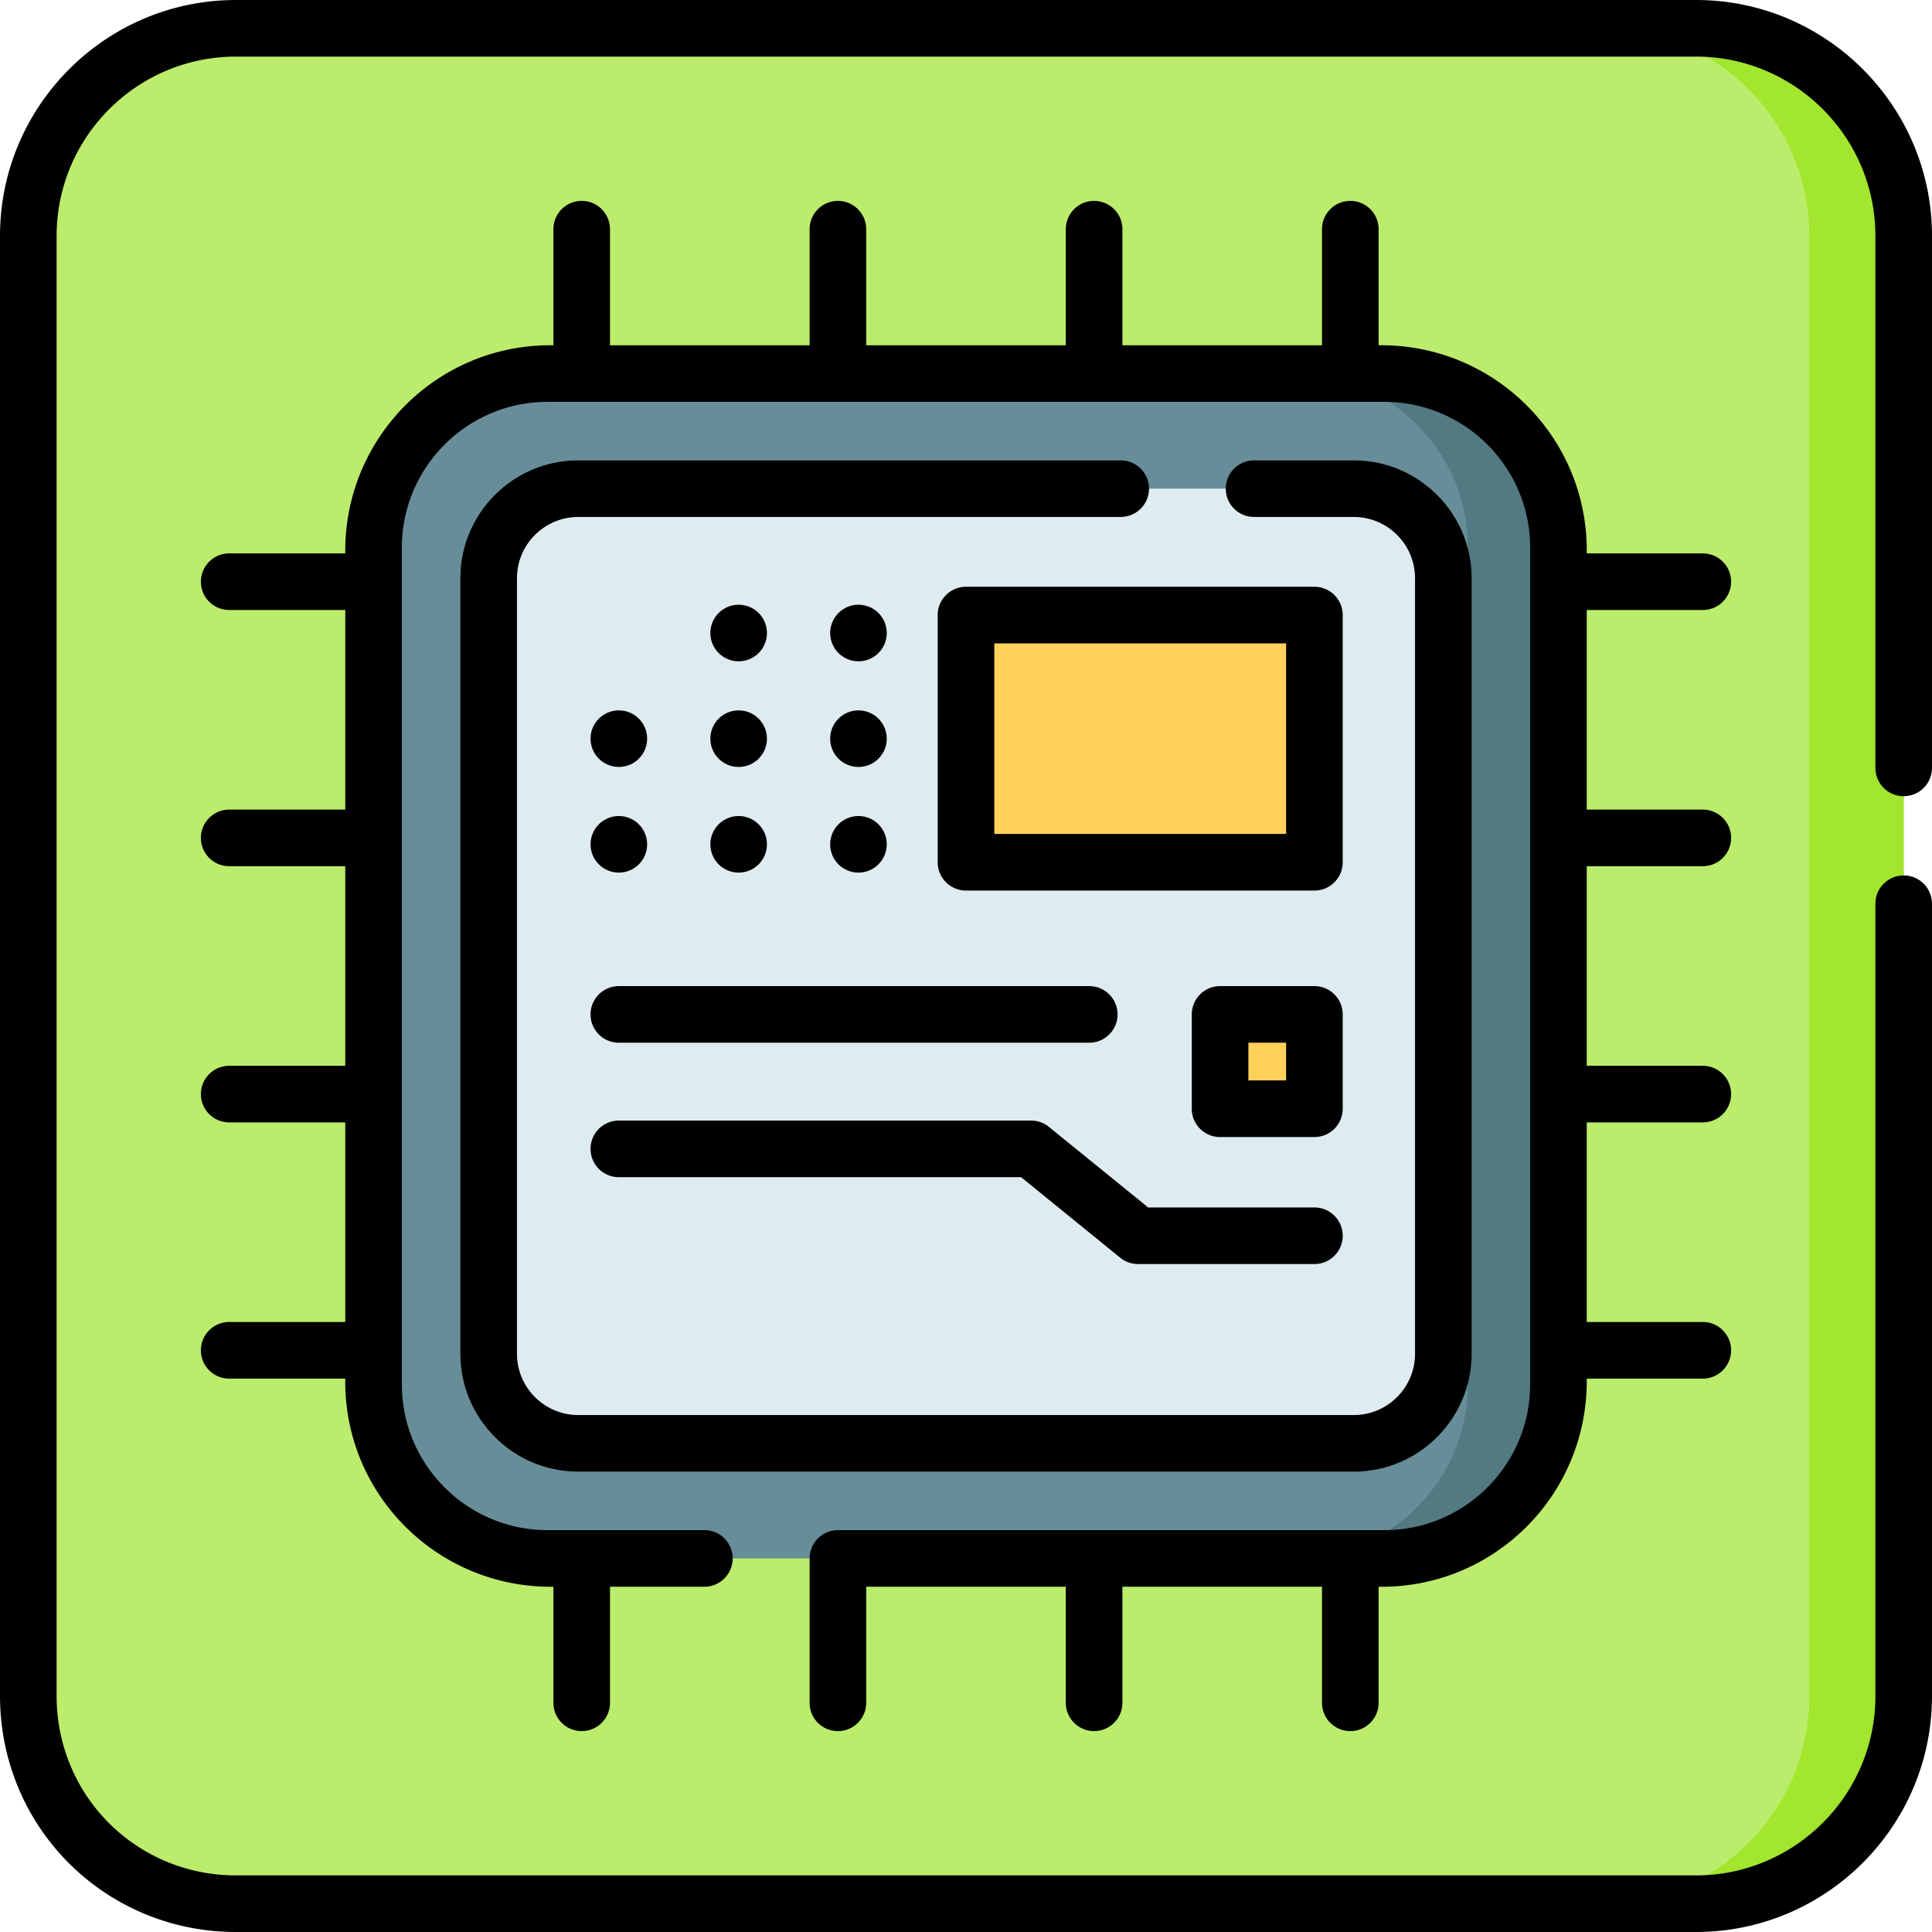 <svg height="512" viewBox="0 0 512 512" width="512" xmlns="http://www.w3.org/2000/svg"><path d="M504.5 62.53v386.94c0 30.39-24.64 55.03-55.03 55.03H62.53c-28.59 0-52.08-21.8-54.77-49.69a55.35 55.35 0 0 1-.26-5.34V62.53C7.5 32.14 32.14 7.5 62.53 7.5h386.94c30.39 0 55.03 24.64 55.03 55.03z" fill="#bbec6c"/><path d="M504.5 62.53v386.94c0 30.39-24.64 55.03-55.03 55.03h-25c30.39 0 55.03-24.64 55.03-55.03V62.53c0-30.39-24.64-55.03-55.03-55.03h25c30.39 0 55.03 24.64 55.03 55.03z" fill="#a2e62e"/><path d="M366.899 413H145.101C119.64 413 99 392.36 99 366.899V145.101C99 119.64 119.64 99 145.101 99H366.9c25.46 0 46.1 20.64 46.1 46.101V366.9c0 25.46-20.64 46.1-46.101 46.1z" fill="#678d98"/><path d="M413 145.1v221.8c0 25.46-20.64 46.1-46.1 46.1h-24c25.46 0 46.1-20.64 46.1-46.1V145.1c0-25.46-20.64-46.1-46.1-46.1h24c25.46 0 46.1 20.64 46.1 46.1z" fill="#537983"/><path d="M358.76 382.5H153.24c-13.111 0-23.74-10.629-23.74-23.74V153.24c0-13.111 10.629-23.74 23.74-23.74h205.52c13.112 0 23.74 10.629 23.74 23.74v205.52c0 13.111-10.629 23.74-23.74 23.74z" fill="#deecf1"/><path d="M256 163h92.333v65.509H256zm67.333 105.83h25v25h-25z" fill="#ffd15b"/><path d="M504.5 211a7.5 7.5 0 0 0 7.5-7.5V62.53C512 28.051 483.949 0 449.47 0H62.53C28.051 0 0 28.051 0 62.53v386.94c0 2.009.099 4.05.294 6.061C3.4 487.723 30.155 512 62.53 512h386.94c34.479 0 62.53-28.051 62.53-62.53V239.5c0-4.142-3.357-7.5-7.5-7.5s-7.5 3.358-7.5 7.5v209.97c0 26.208-21.322 47.53-47.53 47.53H62.53c-24.608 0-44.945-18.447-47.306-42.915A48.293 48.293 0 0 1 15 449.47V62.53C15 36.322 36.322 15 62.53 15h386.94C475.678 15 497 36.322 497 62.53V203.5a7.5 7.5 0 0 0 7.5 7.5z"/><path d="M297 122H153.241C136.015 122 122 136.015 122 153.241V358.76c0 17.225 14.015 31.24 31.241 31.24H358.76c17.226 0 31.24-14.015 31.24-31.241V153.241C390 136.015 375.985 122 358.76 122h-26.427c-4.143 0-7.5 3.358-7.5 7.5s3.357 7.5 7.5 7.5h26.427c8.955 0 16.24 7.286 16.24 16.241V358.76c0 8.955-7.285 16.241-16.24 16.241H153.241c-8.955 0-16.241-7.286-16.241-16.241V153.241c0-8.955 7.286-16.241 16.241-16.241H297c4.143 0 7.5-3.358 7.5-7.5s-3.357-7.5-7.5-7.5z"/><path d="M355.833 163a7.5 7.5 0 0 0-7.5-7.5H256a7.5 7.5 0 0 0-7.5 7.5v65.509a7.5 7.5 0 0 0 7.5 7.5h92.333a7.5 7.5 0 0 0 7.5-7.5zm-15 58.009H263.5V170.5h77.333z"/><circle cx="195.75" cy="223.754" r="7.5"/><circle cx="164" cy="223.754" r="7.5"/><circle cx="227.5" cy="223.754" r="7.5"/><circle cx="195.75" cy="195.754" r="7.5"/><circle cx="164" cy="195.754" r="7.5"/><circle cx="227.5" cy="195.754" r="7.5"/><circle cx="195.75" cy="167.754" r="7.5"/><circle cx="227.5" cy="167.754" r="7.5"/><path d="M164 276.33h124.666c4.143 0 7.5-3.358 7.5-7.5s-3.357-7.5-7.5-7.5H164a7.5 7.5 0 0 0 0 15zm0 35.633h106.594l26.282 21.347a7.506 7.506 0 0 0 4.729 1.678h46.729c4.143 0 7.5-3.358 7.5-7.5s-3.357-7.5-7.5-7.5h-44.066l-26.282-21.347a7.506 7.506 0 0 0-4.729-1.678H164a7.5 7.5 0 0 0 0 15zm191.833-43.133a7.5 7.5 0 0 0-7.5-7.5h-25a7.5 7.5 0 0 0-7.5 7.5v25a7.5 7.5 0 0 0 7.5 7.5h25a7.5 7.5 0 0 0 7.5-7.5zm-15 17.5h-10v-10h10z"/><path d="M451.26 161.657c4.143 0 7.5-3.358 7.5-7.5s-3.357-7.5-7.5-7.5H420.5c.449-30.697-24.513-55.533-55.156-55.157V60.74c0-4.142-3.357-7.5-7.5-7.5s-7.5 3.358-7.5 7.5V91.5h-52.896V60.74c0-4.142-3.357-7.5-7.5-7.5s-7.5 3.358-7.5 7.5V91.5h-52.896V60.74a7.5 7.5 0 0 0-15 0V91.5h-52.896V60.74a7.5 7.5 0 0 0-15 0V91.5c-30.698-.449-55.533 24.513-55.157 55.157H60.74a7.5 7.5 0 0 0 0 15H91.5v52.896H60.74a7.5 7.5 0 0 0 0 15H91.5v52.896H60.74a7.5 7.5 0 0 0 0 15H91.5v52.896H60.74a7.5 7.5 0 0 0 0 15H91.5c-.449 30.698 24.513 55.533 55.157 55.157v30.76a7.5 7.5 0 0 0 15 0V420.5h25.01a7.5 7.5 0 0 0 0-15h-41.566c-21.284 0-38.601-17.316-38.601-38.601V145.101c0-21.284 17.316-38.601 38.601-38.601H366.9c21.284 0 38.601 17.316 38.601 38.601V366.9c0 21.284-17.316 38.601-38.601 38.601H222.052a7.5 7.5 0 0 0-7.5 7.5v38.26a7.5 7.5 0 0 0 15 0V420.5h52.896v30.76c0 4.142 3.357 7.5 7.5 7.5s7.5-3.358 7.5-7.5V420.5h52.896v30.76c0 4.142 3.357 7.5 7.5 7.5s7.5-3.358 7.5-7.5V420.5c30.698.449 55.533-24.513 55.156-55.157h30.76c4.143 0 7.5-3.358 7.5-7.5s-3.357-7.5-7.5-7.5H420.5v-52.896h30.76c4.143 0 7.5-3.358 7.5-7.5s-3.357-7.5-7.5-7.5H420.5v-52.896h30.76c4.143 0 7.5-3.358 7.5-7.5s-3.357-7.5-7.5-7.5H420.5v-52.896h30.76z"/></svg>